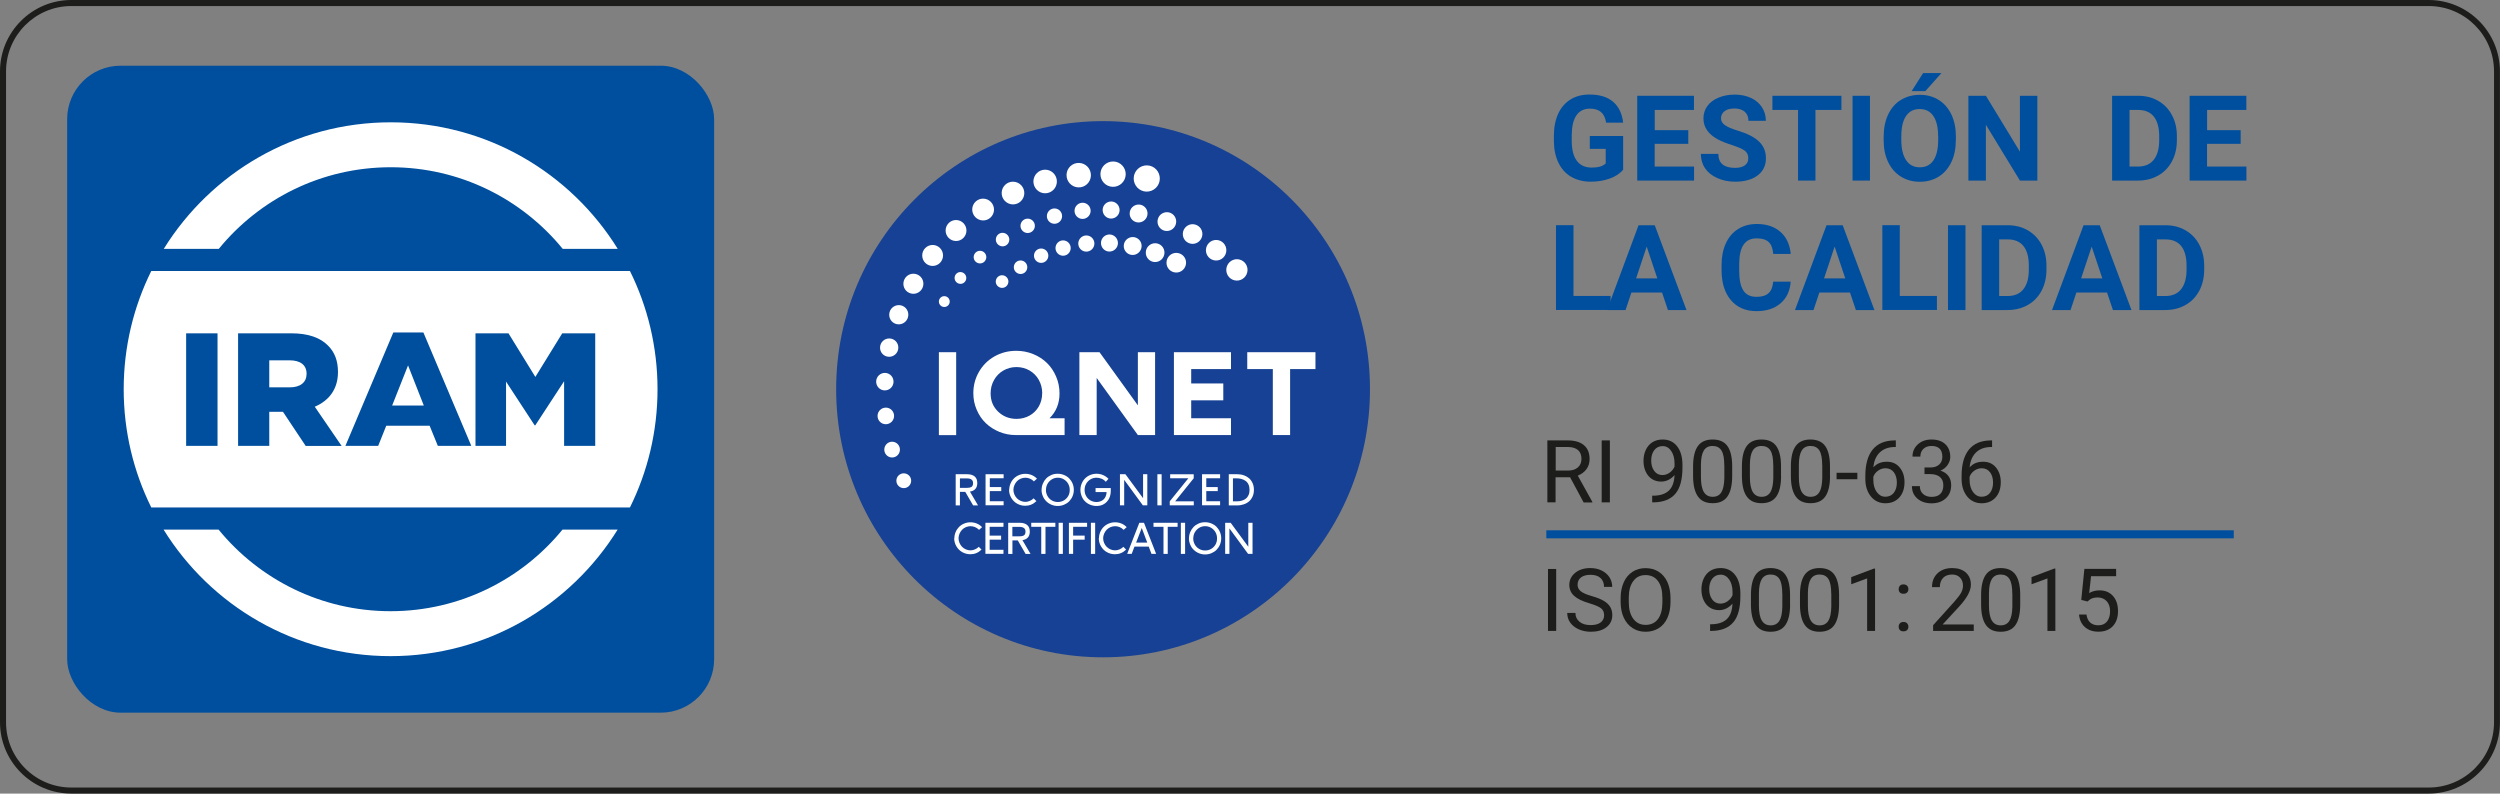<?xml version="1.0" encoding="UTF-8"?>
<svg id="Capa_1" xmlns="http://www.w3.org/2000/svg" viewBox="0 0 359.95 114.26">
  <rect x="0" y="0" width="359.95" height="114.26" fill="#808080" stroke="none"/>
  <defs>
    <style>
      .cls-1, .cls-2 {
        fill-rule: evenodd;
      }

      .cls-1, .cls-3 {
        fill: #004f9f;
      }

      .cls-4, .cls-2 {
        fill: #fff;
      }

      .cls-5 {
        isolation: isolate;
      }

      .cls-6 {
        fill: #1d1d1b;
      }

      .cls-7 {
        fill: #164194;
      }
    </style>
  </defs>
  <g class="cls-5">
    <path class="cls-6" d="M349.67,114.26H10.27c-5.67,0-10.27-4.61-10.27-10.27V10.28C0,4.61,4.61,0,10.27,0h339.4c5.67,0,10.27,4.61,10.27,10.28v93.71c0,5.67-4.61,10.27-10.27,10.27ZM10.27.87C5.09.87.87,5.09.87,10.28v93.71c0,5.19,4.22,9.4,9.41,9.4h339.4c5.19,0,9.41-4.22,9.41-9.4V10.28c0-5.19-4.22-9.41-9.41-9.41H10.27Z"/>
    <g class="cls-5">
      <path class="cls-6" d="M226.07,68.72h-2.1v3.61h-1.18v-8.92h2.95c1,0,1.78.23,2.32.69.54.46.81,1.12.81,2,0,.56-.15,1.04-.45,1.45-.3.41-.72.72-1.25.93l2.1,3.79v.07h-1.26l-1.94-3.61ZM223.98,67.75h1.81c.58,0,1.05-.15,1.39-.45s.52-.71.52-1.22c0-.55-.16-.98-.49-1.27-.33-.29-.8-.44-1.42-.45h-1.8v3.39Z"/>
      <path class="cls-6" d="M231.79,72.33h-1.18v-8.92h1.18v8.92Z"/>
      <path class="cls-6" d="M241.1,68.4c-.24.28-.52.51-.85.68-.33.17-.69.26-1.08.26-.51,0-.96-.13-1.34-.38s-.68-.61-.89-1.07-.31-.97-.31-1.52c0-.6.11-1.13.34-1.61.23-.48.55-.84.96-1.1.42-.25.9-.38,1.46-.38.88,0,1.58.33,2.09.99.51.66.76,1.56.76,2.7v.33c0,1.74-.34,3-1.03,3.8-.69.8-1.72,1.21-3.11,1.23h-.22v-.96h.24c.94-.02,1.66-.26,2.16-.73s.78-1.22.82-2.24ZM239.35,68.4c.38,0,.73-.12,1.05-.35.32-.23.55-.52.7-.86v-.45c0-.74-.16-1.35-.48-1.81-.32-.47-.73-.7-1.23-.7s-.9.19-1.2.57c-.3.38-.45.89-.45,1.51s.15,1.11.44,1.5c.29.39.68.59,1.17.59Z"/>
      <path class="cls-6" d="M249.4,68.52c0,1.33-.23,2.31-.68,2.96s-1.16.97-2.13.97-1.66-.32-2.11-.95-.69-1.57-.71-2.83v-1.51c0-1.31.23-2.29.68-2.92.45-.64,1.17-.96,2.13-.96s1.67.31,2.12.92c.45.62.69,1.56.7,2.85v1.47ZM248.26,66.97c0-.96-.13-1.66-.4-2.1-.27-.44-.7-.66-1.28-.66s-1,.22-1.27.66c-.27.44-.4,1.11-.41,2.02v1.81c0,.96.14,1.68.42,2.14s.7.69,1.27.69.98-.22,1.25-.65c.27-.43.41-1.12.43-2.05v-1.86Z"/>
      <path class="cls-6" d="M256.44,68.52c0,1.33-.23,2.31-.68,2.96-.45.65-1.16.97-2.13.97s-1.66-.32-2.12-.95c-.46-.63-.69-1.57-.71-2.83v-1.51c0-1.31.23-2.29.68-2.92.45-.64,1.17-.96,2.13-.96s1.67.31,2.12.92c.45.62.69,1.56.7,2.85v1.47ZM255.31,66.97c0-.96-.13-1.66-.4-2.1-.27-.44-.7-.66-1.28-.66s-1,.22-1.27.66c-.27.44-.4,1.11-.41,2.02v1.81c0,.96.14,1.68.42,2.14.28.46.7.69,1.27.69s.97-.22,1.25-.65c.27-.43.41-1.12.43-2.05v-1.86Z"/>
      <path class="cls-6" d="M263.49,68.52c0,1.33-.23,2.31-.68,2.96-.45.65-1.16.97-2.13.97s-1.66-.32-2.12-.95c-.46-.63-.69-1.57-.71-2.83v-1.51c0-1.31.23-2.29.68-2.92.45-.64,1.17-.96,2.13-.96s1.67.31,2.12.92c.45.62.69,1.56.7,2.85v1.47ZM262.36,66.97c0-.96-.13-1.66-.4-2.1-.27-.44-.7-.66-1.28-.66s-1,.22-1.27.66c-.27.44-.4,1.11-.41,2.02v1.81c0,.96.14,1.68.42,2.14.28.46.7.69,1.27.69s.97-.22,1.25-.65c.27-.43.41-1.12.43-2.05v-1.86Z"/>
      <path class="cls-6" d="M267.42,69h-2.99v-.93h2.99v.93Z"/>
    </g>
    <g class="cls-5">
      <path class="cls-6" d="M272.96,63.4v.96h-.21c-.88.02-1.58.28-2.11.79-.52.51-.83,1.22-.91,2.14.47-.54,1.11-.81,1.92-.81s1.4.27,1.86.82c.46.55.7,1.25.7,2.12,0,.92-.25,1.66-.75,2.21-.5.55-1.17.83-2.01.83s-1.55-.33-2.08-.98c-.53-.66-.8-1.5-.8-2.53v-.44c0-1.64.35-2.9,1.05-3.77.7-.87,1.74-1.31,3.13-1.33h.2ZM271.47,67.42c-.39,0-.75.12-1.07.35-.33.23-.55.53-.68.88v.42c0,.74.17,1.33.5,1.78.33.45.74.67,1.24.67s.91-.19,1.21-.56c.29-.38.44-.87.44-1.48s-.15-1.11-.44-1.49-.69-.57-1.18-.57Z"/>
      <path class="cls-6" d="M277.09,67.31h.85c.54,0,.96-.15,1.26-.42s.46-.64.46-1.11c0-1.05-.52-1.57-1.56-1.57-.49,0-.88.14-1.17.42-.29.28-.44.65-.44,1.11h-1.13c0-.71.26-1.29.77-1.76.52-.47,1.17-.7,1.97-.7.84,0,1.5.22,1.98.67s.72,1.06.72,1.86c0,.39-.13.76-.38,1.13s-.59.64-1.03.82c.49.16.87.41,1.14.77s.4.8.4,1.32c0,.8-.26,1.44-.78,1.91s-1.2.71-2.04.71-1.52-.23-2.04-.68c-.53-.45-.79-1.05-.79-1.8h1.14c0,.47.15.85.46,1.13.31.28.72.42,1.23.42.55,0,.97-.14,1.26-.43s.43-.7.43-1.23-.16-.92-.48-1.19c-.32-.28-.78-.42-1.38-.43h-.85v-.93Z"/>
      <path class="cls-6" d="M286.82,63.4v.96h-.21c-.88.02-1.59.28-2.11.79-.52.51-.83,1.22-.91,2.14.47-.54,1.11-.81,1.92-.81s1.4.27,1.86.82c.46.55.7,1.25.7,2.12,0,.92-.25,1.66-.75,2.21-.5.55-1.17.83-2.01.83s-1.55-.33-2.08-.98c-.53-.66-.8-1.5-.8-2.53v-.44c0-1.64.35-2.9,1.05-3.77.7-.87,1.74-1.31,3.13-1.33h.2ZM285.33,67.42c-.39,0-.75.12-1.07.35-.33.23-.55.53-.68.88v.42c0,.74.17,1.33.5,1.78.33.45.74.67,1.24.67s.91-.19,1.2-.56c.29-.38.44-.87.44-1.48s-.15-1.11-.44-1.49-.69-.57-1.18-.57Z"/>
    </g>
  </g>
  <g class="cls-5">
    <g class="cls-5">
      <path class="cls-3" d="M233.69,24.45c-.45.54-1.09.96-1.92,1.26-.83.3-1.74.45-2.75.45s-1.98-.23-2.78-.69c-.8-.46-1.41-1.13-1.84-2.01-.43-.88-.66-1.91-.67-3.09v-.83c0-1.22.21-2.27.62-3.17.41-.89,1-1.57,1.78-2.05s1.68-.71,2.72-.71c1.45,0,2.58.34,3.4,1.04s1.3,1.69,1.45,3.01h-2.45c-.11-.7-.36-1.21-.74-1.53s-.91-.49-1.58-.49c-.85,0-1.51.32-1.95.96-.45.64-.67,1.6-.68,2.87v.78c0,1.28.24,2.25.73,2.9.49.65,1.2.98,2.14.98s1.62-.2,2.02-.6v-2.1h-2.29v-1.85h4.8v4.87Z"/>
      <path class="cls-3" d="M243.07,20.71h-4.83v3.27h5.67v2.02h-8.18v-12.21h8.17v2.04h-5.65v2.91h4.83v1.97Z"/>
      <path class="cls-3" d="M251.72,22.79c0-.48-.17-.84-.5-1.09-.34-.25-.94-.52-1.81-.8-.87-.28-1.56-.56-2.07-.83-1.39-.75-2.08-1.76-2.08-3.03,0-.66.19-1.25.56-1.77.37-.52.91-.92,1.6-1.21.7-.29,1.48-.44,2.34-.44s1.65.16,2.33.47c.68.32,1.21.76,1.59,1.34.38.58.57,1.23.57,1.96h-2.51c0-.56-.18-.99-.53-1.3-.35-.31-.85-.47-1.48-.47s-1.09.13-1.43.39c-.34.26-.51.6-.51,1.03,0,.4.2.73.6,1s.99.52,1.76.75c1.43.43,2.47.96,3.13,1.6.65.64.98,1.43.98,2.38,0,1.06-.4,1.89-1.2,2.49-.8.6-1.88.9-3.23.9-.94,0-1.79-.17-2.57-.52s-1.36-.81-1.76-1.41c-.41-.6-.61-1.29-.61-2.08h2.52c0,1.35.8,2.02,2.41,2.02.6,0,1.06-.12,1.4-.36.33-.24.5-.58.5-1.02Z"/>
      <path class="cls-3" d="M265.13,15.83h-3.74v10.17h-2.51v-10.17h-3.69v-2.04h9.94v2.04Z"/>
      <path class="cls-3" d="M269.24,26h-2.51v-12.21h2.51v12.21Z"/>
      <path class="cls-3" d="M281.6,20.17c0,1.2-.21,2.26-.64,3.16s-1.03,1.6-1.82,2.1c-.79.49-1.7.74-2.72.74s-1.91-.24-2.71-.73c-.79-.49-1.41-1.18-1.84-2.08-.44-.9-.66-1.94-.66-3.11v-.6c0-1.2.22-2.26.65-3.17.43-.91,1.04-1.62,1.84-2.1s1.7-.73,2.71-.73,1.92.24,2.71.73c.79.49,1.4,1.19,1.84,2.1.43.91.65,1.97.65,3.16v.54ZM279.05,19.62c0-1.28-.23-2.25-.69-2.92s-1.11-1-1.96-1-1.5.33-1.95.98c-.46.66-.69,1.62-.7,2.89v.59c0,1.25.23,2.21.69,2.9.46.69,1.12,1.03,1.98,1.03s1.49-.33,1.95-.99c.45-.66.68-1.63.69-2.9v-.59ZM276.89,10.52h2.64l-2.32,2.6h-1.97l1.65-2.6Z"/>
      <path class="cls-3" d="M293.35,26h-2.52l-4.9-8.03v8.03h-2.52v-12.21h2.52l4.9,8.05v-8.05h2.51v12.21Z"/>
      <path class="cls-3" d="M304.1,26v-12.21h3.76c1.07,0,2.03.24,2.88.73s1.51,1.17,1.98,2.06c.48.89.71,1.9.71,3.04v.56c0,1.13-.23,2.14-.7,3.03-.47.88-1.12,1.57-1.97,2.05-.85.49-1.81.73-2.88.74h-3.78ZM306.61,15.83v8.15h1.22c.98,0,1.74-.32,2.25-.96.52-.64.79-1.56.8-2.76v-.65c0-1.24-.26-2.18-.77-2.82-.51-.64-1.27-.96-2.25-.96h-1.24Z"/>
      <path class="cls-3" d="M322.6,20.71h-4.83v3.27h5.67v2.02h-8.18v-12.21h8.17v2.04h-5.65v2.91h4.83v1.97Z"/>
    </g>
    <g class="cls-5">
      <path class="cls-3" d="M226.55,42.61h5.34v2.02h-7.86v-12.21h2.52v10.19Z"/>
    </g>
    <g class="cls-5">
      <path class="cls-3" d="M239.3,42.12h-4.41l-.84,2.52h-2.67l4.54-12.21h2.33l4.57,12.21h-2.67l-.85-2.52ZM235.57,40.08h3.05l-1.53-4.57-1.52,4.57Z"/>
      <path class="cls-3" d="M257.82,40.57c-.09,1.31-.58,2.35-1.45,3.1-.88.75-2.03,1.13-3.46,1.13-1.57,0-2.8-.53-3.69-1.58-.9-1.05-1.35-2.5-1.35-4.34v-.75c0-1.17.21-2.21.62-3.1.41-.89,1-1.58,1.77-2.06.77-.48,1.66-.72,2.68-.72,1.41,0,2.54.38,3.4,1.13.86.75,1.36,1.81,1.49,3.18h-2.52c-.06-.79-.28-1.36-.66-1.71-.38-.36-.95-.53-1.72-.53-.84,0-1.47.3-1.88.9-.42.6-.63,1.53-.64,2.8v.92c0,1.32.2,2.28.6,2.89.4.61,1.03.91,1.89.91.78,0,1.36-.18,1.74-.53.38-.35.6-.9.66-1.65h2.51Z"/>
      <path class="cls-3" d="M266.36,42.12h-4.41l-.84,2.52h-2.67l4.54-12.21h2.33l4.57,12.21h-2.67l-.85-2.52ZM262.63,40.08h3.05l-1.53-4.57-1.52,4.57Z"/>
      <path class="cls-3" d="M273.54,42.61h5.34v2.02h-7.86v-12.21h2.51v10.19Z"/>
      <path class="cls-3" d="M282.99,44.64h-2.52v-12.21h2.52v12.21Z"/>
      <path class="cls-3" d="M285.32,44.64v-12.21h3.76c1.07,0,2.03.24,2.88.73s1.51,1.17,1.98,2.06c.48.89.71,1.9.71,3.04v.56c0,1.13-.23,2.14-.7,3.03-.47.88-1.12,1.57-1.97,2.05-.85.49-1.81.73-2.88.74h-3.78ZM287.84,34.47v8.15h1.22c.98,0,1.74-.32,2.25-.96.52-.64.79-1.56.8-2.76v-.65c0-1.24-.26-2.18-.77-2.82-.51-.64-1.27-.96-2.25-.96h-1.24Z"/>
      <path class="cls-3" d="M303.37,42.12h-4.41l-.84,2.52h-2.67l4.54-12.21h2.33l4.57,12.21h-2.67l-.85-2.52ZM299.64,40.08h3.05l-1.53-4.57-1.52,4.57Z"/>
      <path class="cls-3" d="M308.03,44.64v-12.21h3.76c1.07,0,2.03.24,2.88.73s1.51,1.17,1.98,2.06c.47.89.71,1.9.71,3.04v.56c0,1.13-.23,2.14-.7,3.03-.47.88-1.12,1.57-1.97,2.05-.85.49-1.81.73-2.88.74h-3.78ZM310.55,34.47v8.15h1.22c.98,0,1.74-.32,2.25-.96s.79-1.56.8-2.76v-.65c0-1.24-.26-2.18-.77-2.82-.51-.64-1.27-.96-2.26-.96h-1.24Z"/>
    </g>
  </g>
  <g class="cls-5">
    <g class="cls-5">
      <path class="cls-6" d="M224.06,90.84h-1.18v-8.92h1.18v8.92Z"/>
      <path class="cls-6" d="M228.84,86.86c-1.01-.29-1.74-.65-2.2-1.07-.46-.42-.69-.95-.69-1.57,0-.7.28-1.28.84-1.74.56-.46,1.29-.69,2.19-.69.61,0,1.16.12,1.64.36.48.24.85.56,1.12.98.26.42.39.87.39,1.37h-1.18c0-.54-.17-.97-.51-1.28s-.83-.46-1.45-.46c-.58,0-1.03.13-1.36.38s-.49.61-.49,1.07c0,.36.15.67.46.92s.83.48,1.57.69c.74.21,1.32.44,1.74.69.42.25.73.54.93.88.2.33.3.73.3,1.18,0,.72-.28,1.3-.85,1.74-.56.44-1.32.65-2.26.65-.61,0-1.19-.12-1.72-.35-.53-.24-.94-.56-1.23-.97-.29-.41-.43-.87-.43-1.39h1.18c0,.54.2.96.6,1.28s.93.47,1.6.47c.62,0,1.1-.13,1.43-.38.33-.25.5-.6.5-1.04s-.15-.78-.46-1.01c-.31-.24-.86-.47-1.67-.71Z"/>
      <path class="cls-6" d="M240.52,86.66c0,.87-.15,1.64-.44,2.29-.29.65-.71,1.15-1.25,1.49-.54.34-1.17.52-1.89.52s-1.33-.17-1.87-.52c-.54-.34-.96-.84-1.27-1.48-.3-.64-.45-1.38-.46-2.22v-.64c0-.86.15-1.62.45-2.27.3-.66.72-1.16,1.27-1.51.55-.35,1.17-.52,1.87-.52s1.34.17,1.89.52c.54.35.96.85,1.26,1.5.29.66.44,1.42.44,2.29v.56ZM239.35,86.09c0-1.06-.21-1.87-.64-2.44-.43-.57-1.02-.85-1.78-.85s-1.33.28-1.76.85c-.43.57-.65,1.35-.66,2.36v.66c0,1.03.21,1.83.65,2.42.43.59,1.02.88,1.78.88s1.35-.28,1.77-.83c.42-.55.63-1.35.64-2.38v-.66Z"/>
      <path class="cls-6" d="M249.44,86.91c-.24.28-.52.51-.85.68-.33.17-.69.26-1.08.26-.51,0-.96-.13-1.34-.38-.38-.25-.68-.61-.89-1.07-.21-.46-.31-.97-.31-1.52,0-.6.11-1.13.34-1.61.23-.48.55-.84.96-1.1.42-.25.9-.38,1.46-.38.88,0,1.58.33,2.09.99.51.66.76,1.56.76,2.7v.33c0,1.74-.34,3-1.03,3.8-.69.8-1.72,1.21-3.11,1.23h-.22v-.96h.24c.94-.02,1.65-.26,2.16-.73.5-.47.78-1.22.82-2.24ZM247.7,86.91c.38,0,.73-.12,1.05-.35.32-.23.55-.52.7-.86v-.45c0-.74-.16-1.35-.48-1.81s-.73-.7-1.23-.7-.9.19-1.2.57-.45.89-.45,1.51.15,1.11.44,1.5c.29.39.68.59,1.17.59Z"/>
      <path class="cls-6" d="M257.74,87.03c0,1.33-.23,2.31-.68,2.96-.45.65-1.16.97-2.13.97s-1.66-.32-2.12-.95c-.46-.63-.69-1.57-.71-2.83v-1.51c0-1.31.23-2.29.68-2.92.45-.64,1.17-.96,2.13-.96s1.67.31,2.12.92c.45.62.69,1.56.7,2.85v1.47ZM256.61,85.48c0-.96-.13-1.66-.4-2.1-.27-.44-.7-.66-1.28-.66s-1,.22-1.27.66c-.27.44-.4,1.11-.41,2.02v1.81c0,.96.14,1.68.42,2.14.28.46.7.69,1.27.69s.97-.22,1.25-.65c.27-.43.41-1.12.43-2.05v-1.86Z"/>
      <path class="cls-6" d="M264.79,87.03c0,1.33-.23,2.31-.68,2.96-.45.65-1.16.97-2.13.97s-1.66-.32-2.11-.95-.69-1.57-.71-2.83v-1.51c0-1.31.23-2.29.68-2.92s1.16-.96,2.13-.96,1.67.31,2.12.92c.45.62.69,1.56.7,2.85v1.47ZM263.66,85.48c0-.96-.13-1.66-.4-2.1-.27-.44-.7-.66-1.28-.66s-1,.22-1.27.66c-.27.44-.4,1.11-.41,2.02v1.81c0,.96.14,1.68.42,2.14.28.46.7.69,1.27.69s.97-.22,1.25-.65c.27-.43.41-1.12.43-2.05v-1.86Z"/>
      <path class="cls-6" d="M269.97,90.84h-1.14v-7.56l-2.29.84v-1.03l3.25-1.22h.18v8.96Z"/>
      <path class="cls-6" d="M273.37,90.24c0-.2.06-.36.17-.49.12-.13.29-.2.52-.2s.41.06.53.2.18.29.18.49-.06.35-.18.47c-.12.13-.3.19-.53.19s-.41-.06-.52-.19c-.12-.13-.17-.28-.17-.47ZM273.37,84.83c0-.2.06-.36.17-.49.12-.13.29-.2.52-.2s.41.07.53.2c.12.13.18.29.18.49s-.06.35-.18.47c-.12.13-.3.19-.53.19s-.41-.06-.52-.19c-.12-.13-.17-.28-.17-.47Z"/>
    </g>
    <g class="cls-5">
      <path class="cls-6" d="M284.18,90.84h-5.85v-.82l3.09-3.43c.46-.52.77-.94.95-1.26.17-.33.26-.66.26-1.01,0-.47-.14-.85-.42-1.15-.28-.3-.66-.45-1.13-.45-.56,0-1,.16-1.31.48-.31.32-.47.77-.47,1.34h-1.13c0-.82.26-1.49.79-1.99.53-.51,1.24-.76,2.12-.76.83,0,1.49.22,1.97.65.48.44.72,1.01.72,1.74,0,.88-.56,1.92-1.68,3.14l-2.39,2.59h4.48v.93Z"/>
      <path class="cls-6" d="M290.87,87.03c0,1.33-.23,2.31-.68,2.96s-1.16.97-2.13.97-1.66-.32-2.11-.95c-.46-.63-.69-1.57-.71-2.83v-1.51c0-1.31.23-2.29.68-2.92.45-.64,1.17-.96,2.13-.96s1.67.31,2.12.92c.45.62.69,1.56.7,2.85v1.47ZM289.73,85.48c0-.96-.13-1.66-.4-2.1-.27-.44-.7-.66-1.28-.66s-1,.22-1.27.66c-.27.44-.4,1.11-.41,2.02v1.81c0,.96.14,1.68.42,2.14.28.46.7.69,1.27.69s.97-.22,1.25-.65c.27-.43.41-1.12.43-2.05v-1.86Z"/>
      <path class="cls-6" d="M295.93,90.84h-1.14v-7.56l-2.29.84v-1.03l3.25-1.22h.18v8.96Z"/>
      <path class="cls-6" d="M299.66,86.36l.45-4.45h4.57v1.05h-3.61l-.27,2.43c.44-.26.93-.39,1.49-.39.81,0,1.46.27,1.94.81.48.54.72,1.26.72,2.18s-.25,1.64-.75,2.17c-.5.53-1.19.79-2.08.79-.79,0-1.43-.22-1.93-.66-.5-.44-.78-1.04-.85-1.81h1.07c.07.51.25.9.55,1.16.29.26.68.39,1.16.39.53,0,.94-.18,1.24-.54.3-.36.45-.86.45-1.49,0-.6-.16-1.08-.49-1.44-.33-.36-.76-.54-1.3-.54-.49,0-.88.11-1.16.33l-.3.25-.91-.23Z"/>
    </g>
  </g>
  <g>
    <rect class="cls-3" x="9.67" y="9.46" width="93.15" height="93.15" rx="7.69" ry="7.69"/>
    <g>
      <path class="cls-2" d="M90.7,73.06c2.54-5.13,3.97-10.91,3.97-17.02s-1.43-11.89-3.97-17.02H21.78c-2.54,5.13-3.97,10.91-3.97,17.02s1.43,11.89,3.97,17.02h68.92Z"/>
      <path class="cls-1" d="M56.46,58.39h4.56l-2.27-5.78-2.29,5.78h0ZM41.71,51.88h-2.94v3.89h2.96c1.53,0,2.41-.74,2.41-1.92v-.05c0-1.27-.93-1.92-2.43-1.92h0ZM31.32,64.2h-4.52v-16.21h4.52v16.21h0ZM44.01,64.2h0l-3.27-4.91h-1.97v4.91h-4.49v-16.21h7.66c2.48,0,4.19.65,5.28,1.76.95.93,1.44,2.18,1.44,3.78v.05c0,2.48-1.32,4.12-3.34,4.98l3.87,5.65h-5.19,0ZM63.04,64.2h0l-1.18-2.9h-6.25l-1.16,2.9h-4.72l6.9-16.33h4.33l6.9,16.33h-4.82ZM85.69,64.2h-4.47v-9.31l-4.15,6.35h-.09l-4.12-6.3v9.26h-4.4v-16.21h4.75l3.87,6.28,3.87-6.28h4.75v16.21h-.01Z"/>
      <path class="cls-2" d="M88.93,76.25c-6.78,10.93-18.88,18.22-32.69,18.22s-25.91-7.28-32.69-18.22h7.92c5.86,7.17,14.78,11.75,24.76,11.75s18.9-4.58,24.76-11.75h7.94ZM56.25,17.61c13.81,0,25.91,7.28,32.69,18.22h-7.92c-5.86-7.17-14.78-11.75-24.76-11.75s-18.9,4.58-24.76,11.75h-7.92c6.78-10.93,18.88-18.22,32.69-18.22h-.02Z"/>
    </g>
  </g>
  <rect class="cls-3" x="222.64" y="76.35" width="98.98" height="1.16"/>
  <g>
    <ellipse class="cls-7" cx="158.82" cy="56.04" rx="38.43" ry="38.6"/>
    <g>
      <g>
        <g>
          <rect class="cls-4" x="135.18" y="50.71" width="2.49" height="11.94"/>
          <path class="cls-4" d="M151.11,60.22c.95-.93,1.44-2.13,1.44-3.57,0-.85-.16-1.67-.49-2.43-.32-.76-.77-1.42-1.32-1.96-.55-.54-1.22-.97-1.98-1.28-.76-.31-1.58-.47-2.43-.47-1.15,0-2.21.27-3.15.81-.95.54-1.7,1.29-2.23,2.22-.54.93-.81,1.96-.81,3.07,0,.85.16,1.65.49,2.4.32.75.76,1.4,1.31,1.92.55.53,1.2.94,1.94,1.25.74.3,1.53.46,2.34.46h7.06v-2.42h-2.17ZM150.05,56.63c0,.7-.17,1.34-.49,1.9-.33.56-.77,1-1.33,1.31-.56.31-1.19.47-1.87.47-1.04,0-1.93-.35-2.65-1.04-.72-.7-1.08-1.55-1.08-2.63,0-.7.16-1.34.49-1.92.32-.58.77-1.04,1.34-1.37.57-.33,1.2-.5,1.89-.5s1.32.17,1.88.49c.57.33,1.02.79,1.34,1.36.32.58.49,1.23.49,1.93h-.01Z"/>
          <polygon class="cls-4" points="163.83 50.71 163.83 58.36 158.31 50.71 155.41 50.71 155.41 62.64 157.9 62.64 157.9 54.42 163.83 62.64 166.31 62.64 166.31 50.71 163.83 50.71"/>
          <polygon class="cls-4" points="177.24 53.14 177.24 50.71 169.02 50.71 169.02 62.64 177.24 62.64 177.24 60.22 171.51 60.22 171.51 57.64 176.13 57.64 176.13 55.21 171.51 55.21 171.51 53.14 177.24 53.14"/>
          <polygon class="cls-4" points="179.58 50.71 179.58 53.14 183.26 53.14 183.26 62.64 185.75 62.64 185.75 53.14 189.4 53.14 189.4 50.71 179.58 50.71"/>
        </g>
        <g>
          <path class="cls-4" d="M143.37,40.51c.02-.5.44-.9.94-.88s.9.44.88.94-.44.9-.94.88-.9-.44-.88-.94Z"/>
          <path class="cls-4" d="M145.97,38.44c.02-.54.47-.96,1-.94.54.02.96.47.94,1.01s-.47.96-1,.94-.96-.47-.94-1.01Z"/>
          <path class="cls-4" d="M151.97,35.68c.02-.61.53-1.09,1.13-1.07s1.08.53,1.06,1.14c-.02.61-.53,1.09-1.13,1.07s-1.08-.53-1.06-1.14Z"/>
          <path class="cls-4" d="M158.52,34.95c.02-.68.59-1.21,1.26-1.19s1.2.59,1.18,1.27c-.02.68-.59,1.21-1.26,1.19s-1.2-.59-1.18-1.27Z"/>
          <path class="cls-4" d="M161.8,35.38c.02-.71.62-1.27,1.33-1.25s1.27.62,1.24,1.33-.62,1.27-1.33,1.25-1.27-.62-1.24-1.33Z"/>
          <path class="cls-4" d="M164.97,36.33c.02-.75.65-1.33,1.39-1.31s1.33.65,1.3,1.4-.65,1.33-1.39,1.31-1.33-.65-1.3-1.4Z"/>
          <path class="cls-4" d="M167.95,37.78c.03-.78.68-1.4,1.46-1.37.78.03,1.39.68,1.36,1.46s-.68,1.4-1.46,1.37-1.39-.68-1.36-1.46Z"/>
          <circle class="cls-4" cx="135.96" cy="43.42" r=".78"/>
          <path class="cls-4" d="M137.44,39.99c.02-.47.41-.84.87-.82s.83.41.82.88c-.02.47-.41.84-.87.82-.47-.02-.83-.41-.82-.88Z"/>
          <path class="cls-4" d="M143.38,34.46c.02-.54.47-.96,1-.94s.96.47.94,1.01c-.02.54-.47.96-1,.94s-.96-.47-.94-1.01Z"/>
          <path class="cls-4" d="M146.93,32.48c.02-.57.5-1.02,1.07-1s1.02.5,1,1.07-.5,1.02-1.07,1-1.02-.5-1-1.07Z"/>
          <path class="cls-4" d="M150.73,31.08c.02-.61.53-1.09,1.13-1.07s1.08.53,1.06,1.14-.53,1.09-1.13,1.07c-.61-.02-1.08-.53-1.06-1.14Z"/>
          <path class="cls-4" d="M154.71,30.32c.02-.64.56-1.15,1.2-1.13.64.02,1.14.56,1.12,1.2s-.56,1.15-1.2,1.13-1.14-.56-1.12-1.2Z"/>
          <path class="cls-4" d="M158.76,30.2c.02-.68.59-1.21,1.26-1.19s1.2.59,1.18,1.27c-.02.68-.59,1.21-1.26,1.19s-1.2-.59-1.18-1.27Z"/>
          <path class="cls-4" d="M162.65,30.7c.02-.71.62-1.27,1.33-1.25s1.27.62,1.24,1.33c-.02.71-.62,1.27-1.33,1.25s-1.27-.62-1.24-1.33Z"/>
          <path class="cls-4" d="M166.66,31.86c.02-.75.65-1.33,1.39-1.31s1.33.65,1.3,1.4c-.03.75-.65,1.33-1.39,1.31s-1.33-.65-1.3-1.4Z"/>
          <path class="cls-4" d="M170.3,33.65c.03-.78.68-1.4,1.46-1.37s1.39.68,1.36,1.46-.68,1.4-1.46,1.37c-.78-.03-1.39-.68-1.36-1.46Z"/>
          <path class="cls-4" d="M173.63,35.98c.03-.82.71-1.46,1.52-1.43s1.45.71,1.42,1.53c-.03.82-.71,1.46-1.52,1.43s-1.45-.71-1.42-1.53Z"/>
          <path class="cls-4" d="M176.56,38.81c.03-.85.74-1.52,1.58-1.49.85.03,1.51.74,1.48,1.59s-.74,1.52-1.58,1.49c-.85-.03-1.51-.74-1.48-1.59Z"/>
          <path class="cls-4" d="M129.06,69.18c.02-.59.51-1.05,1.1-1.03.59.02,1.05.51,1.03,1.1s-.51,1.05-1.1,1.03-1.05-.51-1.03-1.1Z"/>
          <path class="cls-4" d="M127.32,64.7c.02-.63.54-1.12,1.16-1.1s1.11.54,1.09,1.17-.54,1.12-1.16,1.1c-.62-.02-1.11-.54-1.09-1.17Z"/>
          <path class="cls-4" d="M126.35,59.85c.02-.66.57-1.18,1.23-1.16s1.17.57,1.15,1.23-.57,1.18-1.23,1.16-1.17-.57-1.15-1.23Z"/>
          <path class="cls-4" d="M126.15,54.91c.02-.69.6-1.24,1.29-1.22s1.23.6,1.21,1.3-.6,1.24-1.29,1.22c-.69-.02-1.23-.6-1.21-1.3Z"/>
          <path class="cls-4" d="M126.71,50.01c.02-.73.63-1.3,1.36-1.28s1.3.63,1.27,1.36c-.02.73-.63,1.3-1.36,1.28s-1.3-.63-1.27-1.36Z"/>
          <path class="cls-4" d="M128.03,45.27c.02-.76.66-1.36,1.42-1.34s1.36.66,1.33,1.43-.66,1.36-1.42,1.34-1.36-.66-1.33-1.43Z"/>
          <path class="cls-4" d="M130.07,40.81c.03-.8.69-1.43,1.49-1.4s1.42.69,1.39,1.49c-.03.8-.69,1.43-1.49,1.4s-1.42-.69-1.39-1.49Z"/>
          <ellipse class="cls-4" cx="134.28" cy="36.78" rx="1.5" ry="1.51"/>
          <path class="cls-4" d="M136.15,33.14c.03-.83.72-1.49,1.55-1.46.83.03,1.48.73,1.45,1.56s-.72,1.49-1.55,1.46c-.83-.03-1.48-.73-1.45-1.56Z"/>
          <path class="cls-4" d="M139.98,30.12c.03-.87.75-1.55,1.62-1.52.86.03,1.54.76,1.52,1.62-.03.87-.75,1.55-1.62,1.52-.87-.03-1.54-.76-1.52-1.62Z"/>
          <path class="cls-4" d="M144.22,27.74c.03-.9.78-1.61,1.68-1.58s1.61.79,1.58,1.69-.78,1.61-1.68,1.58-1.61-.79-1.58-1.69Z"/>
          <ellipse class="cls-4" cx="150.48" cy="26.13" rx="1.69" ry="1.7"/>
          <path class="cls-4" d="M153.56,25.16c.03-.97.84-1.74,1.81-1.7.97.03,1.73.85,1.7,1.82s-.84,1.74-1.81,1.7c-.97-.03-1.73-.85-1.7-1.82Z"/>
          <path class="cls-4" d="M158.44,25.02c.03-1.01.87-1.8,1.88-1.77,1,.03,1.79.88,1.76,1.88s-.87,1.8-1.88,1.77c-1-.03-1.79-.88-1.76-1.88Z"/>
          <path class="cls-4" d="M163.23,25.64c.03-1.04.9-1.86,1.94-1.83s1.85.91,1.82,1.95-.9,1.86-1.94,1.83-1.85-.91-1.82-1.95Z"/>
          <path class="cls-4" d="M140.19,36.99c.02-.5.44-.9.94-.88s.9.44.88.94-.44.9-.94.88-.9-.44-.88-.94Z"/>
          <path class="cls-4" d="M155.25,35.03c.02-.64.56-1.15,1.2-1.13s1.14.56,1.12,1.2-.56,1.15-1.2,1.13c-.64-.02-1.14-.56-1.12-1.2Z"/>
          <path class="cls-4" d="M148.87,36.78c.02-.57.5-1.02,1.07-1s1.02.5,1,1.07-.5,1.02-1.07,1-1.02-.5-1-1.07Z"/>
        </g>
      </g>
      <g>
        <g>
          <path class="cls-4" d="M137.6,72.76v-4.48h1.64c.46,0,.82.1,1.08.31s.39.53.39.96c0,.35-.09.63-.27.84s-.45.34-.79.39l1.17,1.99h-.71l-1.13-1.95h-.77v1.95h-.61ZM138.22,70.24h1.02c.13,0,.25-.01.35-.03s.19-.06.27-.1.14-.12.18-.21.06-.2.06-.33c0-.24-.07-.41-.22-.52-.14-.11-.36-.17-.65-.17h-1.02v1.37h0Z"/>
          <path class="cls-4" d="M141.9,72.76v-4.48h2.6v.58h-1.99v1.27h1.65v.58h-1.65v1.46h1.99v.58h-2.6Z"/>
          <path class="cls-4" d="M145.31,70.53c0-.32.06-.62.18-.9.12-.29.28-.53.49-.74s.45-.37.74-.49c.29-.12.59-.18.91-.18s.63.06.92.18.54.3.75.52l-.44.39c-.16-.17-.35-.3-.56-.39-.21-.09-.43-.14-.66-.14s-.46.05-.68.14-.4.22-.55.38c-.15.16-.27.35-.36.56s-.14.44-.14.66.05.46.14.67c.09.22.22.4.37.56.15.16.34.28.55.37.21.09.43.14.65.14s.45-.05.65-.14.39-.21.55-.37l.4.4c-.46.45-.99.67-1.61.67-.42,0-.8-.1-1.16-.3-.36-.2-.64-.48-.85-.84-.21-.36-.32-.75-.32-1.18l.03.03Z"/>
          <path class="cls-4" d="M149.97,70.53c0-.31.06-.62.18-.9.12-.29.28-.53.48-.74s.45-.37.74-.5.6-.18.92-.18.63.06.91.18c.29.12.54.28.74.49s.37.45.49.74.18.59.18.91-.06.62-.18.91-.29.53-.49.74-.46.37-.74.49-.59.18-.91.18-.62-.06-.9-.18c-.29-.12-.53-.28-.74-.49-.21-.2-.38-.45-.5-.74s-.19-.59-.19-.91h0ZM150.59,70.54c0,.32.08.61.23.88s.36.48.62.63c.26.15.55.23.87.23s.6-.08.87-.23c.26-.16.47-.37.62-.63s.22-.56.22-.88-.07-.61-.22-.88-.36-.48-.62-.64c-.26-.16-.56-.24-.87-.24s-.61.08-.87.24c-.26.16-.47.38-.62.64-.15.27-.22.56-.22.88h-.01Z"/>
          <path class="cls-4" d="M155.74,71.44c-.12-.28-.18-.59-.18-.91s.06-.62.18-.91.29-.54.49-.74c.21-.21.45-.37.74-.49s.59-.18.91-.18.64.06.94.19c.3.13.56.31.78.54l-.39.43c-.16-.19-.36-.34-.6-.44s-.48-.15-.73-.15c-.32,0-.61.08-.88.24-.26.16-.47.37-.62.64s-.22.57-.22.89.07.61.22.87.35.47.62.63c.26.15.56.23.88.23.19,0,.37-.03.54-.09s.32-.14.45-.26c.13-.11.24-.26.32-.45s.13-.4.14-.63h-1.59v-.58h2.19v.39c0,.42-.08.8-.25,1.13-.17.33-.41.59-.72.78-.31.19-.67.28-1.08.28-.32,0-.63-.06-.92-.18s-.54-.28-.74-.49c-.21-.2-.37-.45-.49-.73h.01Z"/>
          <path class="cls-4" d="M161.25,72.76v-4.48h.79l2.54,3.45v-3.45h.61v4.48h-.64l-2.69-3.67v3.67h-.61Z"/>
          <path class="cls-4" d="M166.64,72.76v-4.48h.61v4.48h-.61Z"/>
          <path class="cls-4" d="M168.42,72.76v-.58l2.68-3.32h-2.62v-.58h3.39v.58l-2.67,3.32h2.68v.58h-3.47,0Z"/>
          <path class="cls-4" d="M173.07,72.76v-4.48h2.6v.58h-1.99v1.27h1.65v.58h-1.65v1.46h1.99v.58h-2.6Z"/>
          <path class="cls-4" d="M176.92,72.76v-4.48h1.23c.34,0,.66.05.95.16.29.1.54.25.76.44.21.19.38.43.5.71s.18.59.18.94-.06.65-.18.93-.29.52-.5.71-.47.34-.76.44c-.29.1-.61.16-.95.16h-1.23ZM177.53,72.18h.57c.26,0,.5-.03.71-.1.22-.06.41-.16.57-.29.17-.13.29-.3.39-.52s.14-.46.14-.74-.05-.55-.15-.77c-.1-.22-.24-.39-.42-.52s-.38-.22-.6-.28-.46-.09-.72-.09h-.5v3.32h.01Z"/>
        </g>
        <g>
          <path class="cls-4" d="M137.41,77.51c0-.32.06-.62.18-.9.12-.29.29-.53.49-.74.21-.21.45-.37.74-.49.29-.12.59-.18.91-.18s.63.06.92.18.54.3.75.52l-.44.39c-.16-.17-.35-.3-.56-.39-.21-.09-.43-.14-.66-.14s-.46.05-.68.14c-.21.1-.4.22-.55.38-.15.16-.27.35-.36.56s-.14.44-.14.66.05.46.14.67c.09.22.22.4.37.56.15.16.34.28.55.37.21.09.43.14.65.14s.45-.05.65-.14c.21-.09.39-.21.55-.37l.4.4c-.46.45-.99.67-1.61.67-.42,0-.8-.1-1.16-.3-.36-.2-.64-.48-.85-.84s-.32-.75-.32-1.18l.03.03Z"/>
          <path class="cls-4" d="M141.88,79.75v-4.48h2.6v.58h-1.99v1.27h1.65v.58h-1.65v1.46h1.99v.58h-2.6Z"/>
          <path class="cls-4" d="M145.16,79.75v-4.48h1.64c.46,0,.82.1,1.08.31s.39.53.39.96c0,.35-.09.63-.27.84s-.45.34-.79.39l1.17,1.99h-.71l-1.13-1.95h-.77v1.95h-.61ZM145.77,77.22h1.02c.13,0,.25-.01.35-.03s.19-.06.27-.1.14-.12.18-.21.06-.2.06-.33c0-.24-.07-.41-.22-.52-.14-.11-.36-.17-.65-.17h-1.02v1.37h0Z"/>
          <path class="cls-4" d="M148.48,75.85v-.58h3.47v.58h-1.42v3.9h-.61v-3.9h-1.44Z"/>
          <path class="cls-4" d="M152.42,79.75v-4.48h.61v4.48h-.61Z"/>
          <path class="cls-4" d="M153.9,79.75v-4.48h2.62v.58h-2.01v1.27h1.66v.58h-1.66v2.05h-.61Z"/>
          <path class="cls-4" d="M157.07,79.75v-4.48h.61v4.48h-.61Z"/>
          <path class="cls-4" d="M158.23,77.51c0-.32.06-.62.18-.9.12-.29.28-.53.49-.74s.45-.37.74-.49c.29-.12.59-.18.91-.18s.63.06.92.18.54.3.75.52l-.44.39c-.16-.17-.35-.3-.56-.39-.21-.09-.43-.14-.66-.14s-.46.05-.68.14c-.21.1-.4.22-.55.38-.15.16-.27.35-.36.56s-.14.44-.14.66.05.46.14.67c.09.22.22.4.37.56.15.16.34.28.55.37.21.09.43.14.65.14s.45-.05.65-.14.39-.21.55-.37l.4.4c-.46.45-.99.67-1.61.67-.42,0-.8-.1-1.16-.3-.36-.2-.64-.48-.85-.84-.21-.36-.32-.75-.32-1.18l.03.03Z"/>
          <path class="cls-4" d="M162.29,79.75l1.75-4.48h.67l1.75,4.48h-.67l-.4-1.05h-2.05l-.4,1.05h-.66.01ZM163.58,78.12h1.6l-.79-2.1-.81,2.1h0Z"/>
          <path class="cls-4" d="M166.08,75.85v-.58h3.47v.58h-1.42v3.9h-.61v-3.9h-1.44Z"/>
          <path class="cls-4" d="M170.02,79.75v-4.48h.61v4.48h-.61Z"/>
          <path class="cls-4" d="M171.19,77.51c0-.31.06-.62.18-.9.12-.29.28-.53.48-.74s.45-.37.74-.5.6-.18.92-.18.63.06.91.18c.29.12.54.28.74.49s.37.45.49.74.18.59.18.91-.06.62-.18.91-.29.53-.49.74-.46.37-.74.49-.59.18-.91.18-.62-.06-.9-.18c-.29-.12-.53-.28-.74-.49-.21-.2-.38-.45-.5-.74s-.19-.59-.19-.91h0ZM171.8,77.52c0,.32.08.61.23.88s.36.48.62.63c.26.15.55.23.87.23s.6-.08.87-.23c.26-.16.47-.37.62-.63s.22-.56.22-.88-.07-.61-.22-.88-.36-.48-.62-.64c-.26-.16-.56-.24-.87-.24s-.61.08-.87.24c-.26.16-.47.38-.62.64-.15.27-.22.56-.22.88h-.01Z"/>
          <path class="cls-4" d="M176.4,79.75v-4.48h.79l2.54,3.45v-3.45h.61v4.48h-.64l-2.69-3.67v3.67h-.61Z"/>
        </g>
      </g>
    </g>
  </g>
</svg>